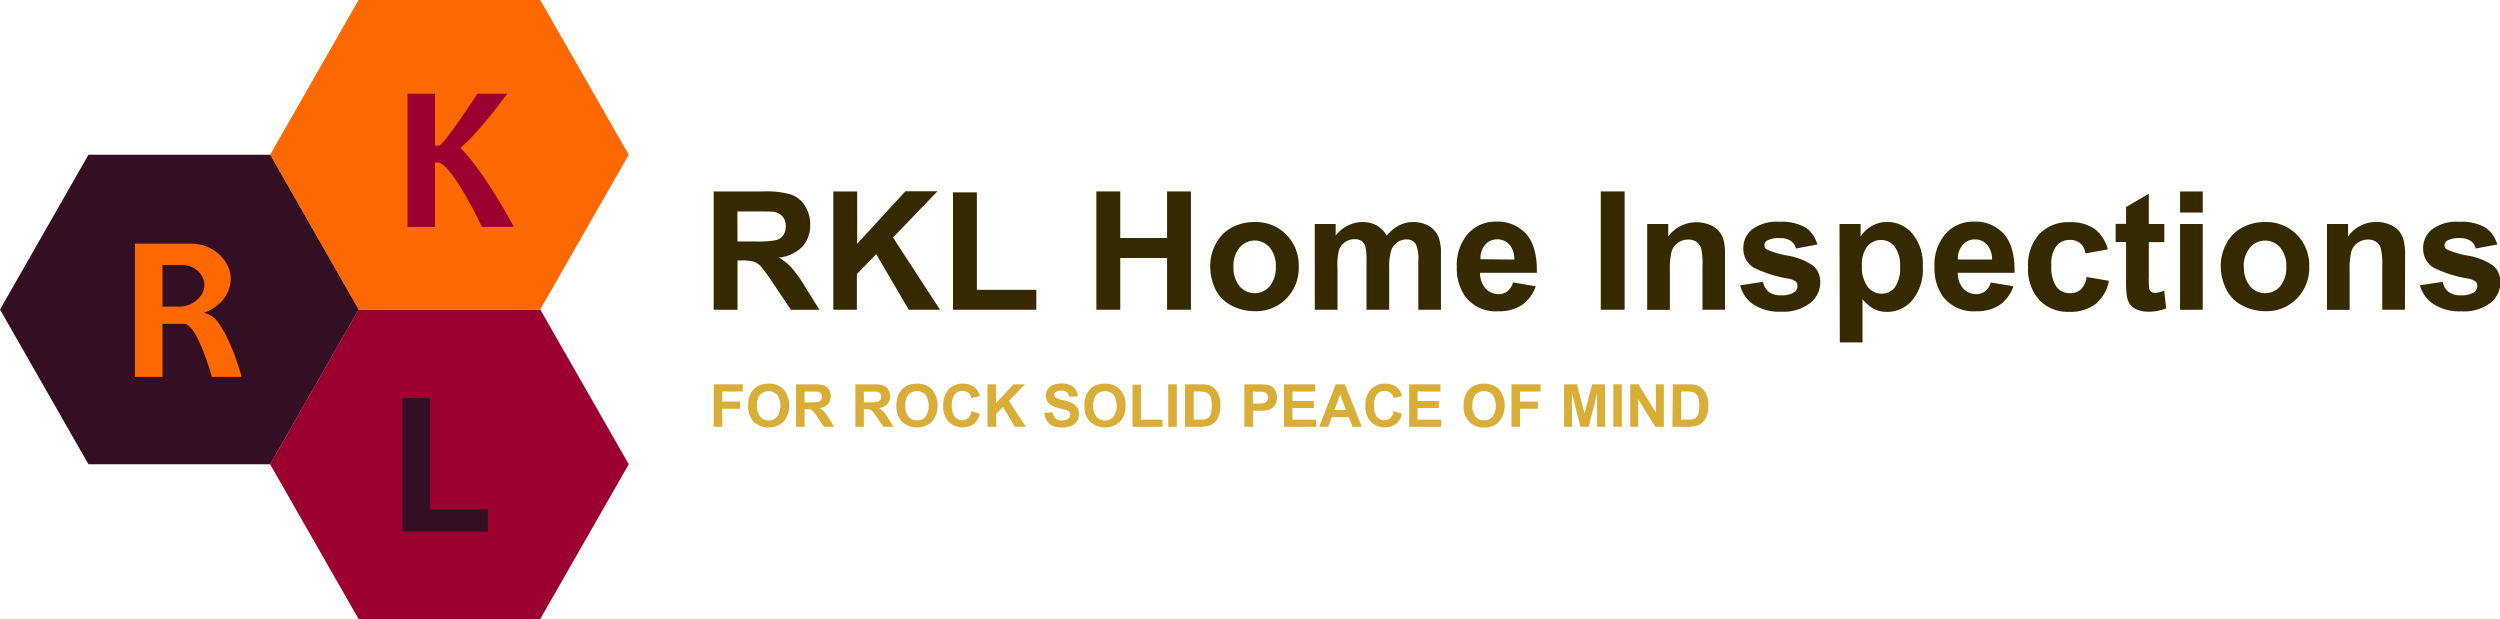 <svg id="Layer_1" data-name="Layer 1" xmlns="http://www.w3.org/2000/svg" viewBox="0 0 400 99.04"><defs><style>.cls-1{fill:#9c0030;}.cls-2{fill:#fe6800;}.cls-3{fill:#340e22;}.cls-4{fill:#352900;}.cls-5{fill:#d9ae38;}</style></defs><polygon class="cls-1" points="86.44 99.04 57.37 99.04 43.22 74.28 57.37 49.52 86.44 49.52 100.6 74.28 86.44 99.04"/><polygon class="cls-2" points="86.44 49.52 57.37 49.52 43.22 24.76 57.37 0 86.44 0 100.6 24.76 86.44 49.52"/><polygon class="cls-3" points="43.23 74.28 14.15 74.28 0 49.52 14.15 24.76 43.23 24.76 57.38 49.52 43.23 74.28"/><polygon class="cls-3" points="78.06 81.51 78.06 85.03 64.4 85.03 64.4 63.71 68.81 63.71 68.81 81.51 78.06 81.51"/><path class="cls-1" d="M73.66,23.66C76.79,21.05,81.15,15,81.15,15H76.38S71,23.3,70.22,23.3H69.6V15H65.2V36.32h4.4V26H70c2.26,0,7.12,10.3,7.12,10.3h5.08S77.77,27.81,73.66,23.66Z"/><path class="cls-2" d="M35.08,51.88a3.75,3.75,0,0,0-2.45-1.82,7.53,7.53,0,0,0,1.86-1,5.51,5.51,0,0,0,2.43-4.42,4.89,4.89,0,0,0-.54-2.23,6.15,6.15,0,0,0-1.8-2.12,6.73,6.73,0,0,0-4-1.31H21.59V60.3H26V51.82h3.48a1.36,1.36,0,0,1,.29.06c2,.73,4.13,8.42,4.13,8.42h4.76S37.21,54.83,35.08,51.88Zm-6.42-2.82H26V42.41h3.18a3.59,3.59,0,0,1,3.09,1.7,2.89,2.89,0,0,1,.43,1.49,3,3,0,0,1-.76,1.95A4.22,4.22,0,0,1,28.66,49.06Z"/><path class="cls-4" d="M114.19,49.56V30.63h8a13.71,13.71,0,0,1,4.41.51,4.32,4.32,0,0,1,2.2,1.81,5.4,5.4,0,0,1,.83,3,5,5,0,0,1-1.25,3.51,6,6,0,0,1-3.75,1.75,9.33,9.33,0,0,1,2,1.59,21.85,21.85,0,0,1,2.18,3.08l2.31,3.69h-4.57l-2.77-4.12a26.69,26.69,0,0,0-2-2.78,2.87,2.87,0,0,0-1.15-.79,6.45,6.45,0,0,0-1.93-.21H118v7.9ZM118,38.63h2.83a14.3,14.3,0,0,0,3.43-.23,2,2,0,0,0,1.08-.8,2.52,2.52,0,0,0,.38-1.42,2.25,2.25,0,0,0-.51-1.54,2.39,2.39,0,0,0-1.44-.75q-.47-.06-2.79-.06h-3Z"/><path class="cls-4" d="M133.33,49.56V30.63h3.82V39l7.72-8.4H150L142.88,38l7.52,11.56h-5l-5.2-8.89-3.1,3.17v5.72Z"/><path class="cls-4" d="M152.48,49.56V30.78h3.82V46.37h9.51v3.19Z"/><path class="cls-4" d="M175.42,49.56V30.63h3.82v7.45h7.49V30.63h3.82V49.56h-3.82V41.28h-7.49v8.28Z"/><path class="cls-4" d="M193.64,42.51a7.34,7.34,0,0,1,.89-3.5,6,6,0,0,1,2.52-2.58,7.45,7.45,0,0,1,3.65-.9,6.82,6.82,0,0,1,5.1,2,7,7,0,0,1,2,5.1,7,7,0,0,1-2,5.16,6.76,6.76,0,0,1-5.05,2,7.94,7.94,0,0,1-3.6-.85,5.82,5.82,0,0,1-2.6-2.5A8.28,8.28,0,0,1,193.64,42.51Zm3.72.19a4.55,4.55,0,0,0,1,3.13,3.17,3.17,0,0,0,4.77,0,4.64,4.64,0,0,0,1-3.15,4.51,4.51,0,0,0-1-3.1,3.15,3.15,0,0,0-4.77,0A4.5,4.5,0,0,0,197.36,42.7Z"/><path class="cls-4" d="M210.36,35.84h3.35v1.88A5.36,5.36,0,0,1,218,35.53a4.65,4.65,0,0,1,2.29.55,4.26,4.26,0,0,1,1.59,1.64,6.28,6.28,0,0,1,1.95-1.64,4.78,4.78,0,0,1,2.23-.55,5,5,0,0,1,2.56.62,3.78,3.78,0,0,1,1.56,1.8,7.83,7.83,0,0,1,.37,2.84v8.77h-3.62V41.72a5.76,5.76,0,0,0-.38-2.63,1.71,1.71,0,0,0-1.55-.78,2.47,2.47,0,0,0-1.43.47,2.57,2.57,0,0,0-1,1.36,9.69,9.69,0,0,0-.3,2.83v6.59h-3.63V42a10.46,10.46,0,0,0-.19-2.58,1.64,1.64,0,0,0-.6-.86,1.9,1.9,0,0,0-1.11-.29,2.65,2.65,0,0,0-1.51.45,2.55,2.55,0,0,0-1,1.31A9.84,9.84,0,0,0,214,42.9v6.66h-3.63Z"/><path class="cls-4" d="M242.09,45.19l3.62.61a6,6,0,0,1-2.2,3,6.52,6.52,0,0,1-3.77,1,6.12,6.12,0,0,1-5.29-2.34,7.8,7.8,0,0,1-1.36-4.72,7.59,7.59,0,0,1,1.78-5.34,5.87,5.87,0,0,1,4.51-1.94,6.09,6.09,0,0,1,4.83,2c1.18,1.34,1.74,3.41,1.69,6.19h-9.09a3.7,3.7,0,0,0,.88,2.51,2.75,2.75,0,0,0,2.09.9,2.2,2.2,0,0,0,1.43-.47A2.87,2.87,0,0,0,242.09,45.19Zm.21-3.66a3.57,3.57,0,0,0-.81-2.4,2.62,2.62,0,0,0-3.85,0,3.31,3.31,0,0,0-.76,2.35Z"/><path class="cls-4" d="M256.12,49.56V30.63h3.82V49.56Z"/><path class="cls-4" d="M276,49.56H272.4v-7a10.58,10.58,0,0,0-.23-2.87,2,2,0,0,0-.75-1,2.17,2.17,0,0,0-1.26-.36,2.9,2.9,0,0,0-1.7.52,2.59,2.59,0,0,0-1,1.37,11.61,11.61,0,0,0-.28,3.15v6.21h-3.63V35.84h3.37v2A5.6,5.6,0,0,1,273.62,36a3.67,3.67,0,0,1,1.5,1.1,4,4,0,0,1,.71,1.53A10.86,10.86,0,0,1,276,41Z"/><path class="cls-4" d="M278.43,45.65l3.65-.56A2.66,2.66,0,0,0,283,46.7a3.16,3.16,0,0,0,2,.55,3.57,3.57,0,0,0,2.12-.52,1.16,1.16,0,0,0,.47-1,1,1,0,0,0-.25-.68,3,3,0,0,0-1.22-.48,19,19,0,0,1-5.56-1.77,3.53,3.53,0,0,1-1.63-3.09,3.8,3.8,0,0,1,1.41-3,6.54,6.54,0,0,1,4.36-1.22,7.66,7.66,0,0,1,4.19.92,4.68,4.68,0,0,1,1.88,2.71l-3.42.64a2.14,2.14,0,0,0-.83-1.23,3.1,3.1,0,0,0-1.75-.43,4,4,0,0,0-2.06.4.88.88,0,0,0-.41.74.8.8,0,0,0,.36.66,13.81,13.81,0,0,0,3.39,1,10.27,10.27,0,0,1,4.05,1.61,3.36,3.36,0,0,1,1.14,2.7,4.14,4.14,0,0,1-1.58,3.24A6.93,6.93,0,0,1,285,49.87a7.64,7.64,0,0,1-4.44-1.14A5.22,5.22,0,0,1,278.43,45.65Z"/><path class="cls-4" d="M294.32,35.84h3.38v2a5.07,5.07,0,0,1,1.79-1.68,4.89,4.89,0,0,1,2.49-.65,5.22,5.22,0,0,1,4,1.88,7.58,7.58,0,0,1,1.67,5.21A7.82,7.82,0,0,1,306,48a5.23,5.23,0,0,1-4.07,1.9,4.65,4.65,0,0,1-2.06-.45A7,7,0,0,1,298,47.87v6.91h-3.63Zm3.59,6.63a5.31,5.31,0,0,0,.92,3.42,2.81,2.81,0,0,0,2.23,1.1,2.65,2.65,0,0,0,2.11-1,5.25,5.25,0,0,0,.84-3.33,4.93,4.93,0,0,0-.87-3.2A2.67,2.67,0,0,0,301,38.4a2.76,2.76,0,0,0-2.21,1A4.54,4.54,0,0,0,297.91,42.47Z"/><path class="cls-4" d="M318.52,45.19l3.62.61a6,6,0,0,1-2.2,3,6.52,6.52,0,0,1-3.77,1,6.12,6.12,0,0,1-5.29-2.34,7.8,7.8,0,0,1-1.36-4.72,7.54,7.54,0,0,1,1.78-5.34,5.87,5.87,0,0,1,4.51-1.94,6.09,6.09,0,0,1,4.83,2c1.18,1.34,1.74,3.41,1.69,6.19h-9.09a3.7,3.7,0,0,0,.88,2.51,2.73,2.73,0,0,0,2.09.9,2.2,2.2,0,0,0,1.43-.47A2.87,2.87,0,0,0,318.52,45.19Zm.21-3.66a3.52,3.52,0,0,0-.82-2.4,2.46,2.46,0,0,0-1.88-.82,2.5,2.5,0,0,0-2,.87,3.36,3.36,0,0,0-.77,2.35Z"/><path class="cls-4" d="M337.25,39.9l-3.58.65a2.57,2.57,0,0,0-.82-1.62,2.49,2.49,0,0,0-1.66-.54,2.7,2.7,0,0,0-2.16.94,4.76,4.76,0,0,0-.81,3.13,5.57,5.57,0,0,0,.82,3.45,2.69,2.69,0,0,0,2.2,1,2.39,2.39,0,0,0,1.69-.59,3.5,3.5,0,0,0,.93-2l3.57.61a6.34,6.34,0,0,1-2.13,3.71,6.64,6.64,0,0,1-4.23,1.25,6.25,6.25,0,0,1-4.79-1.9,7.32,7.32,0,0,1-1.79-5.25,7.4,7.4,0,0,1,1.79-5.29,6.4,6.4,0,0,1,4.86-1.9,6.59,6.59,0,0,1,4,1.08A6,6,0,0,1,337.25,39.9Z"/><path class="cls-4" d="M346.29,35.84v2.9h-2.48v5.53a13.31,13.31,0,0,0,.07,1.95.78.78,0,0,0,.32.46,1,1,0,0,0,.62.18,4.73,4.73,0,0,0,1.45-.35l.32,2.82a7.27,7.27,0,0,1-2.87.54,4.5,4.5,0,0,1-1.77-.33,2.59,2.59,0,0,1-1.16-.85,3.52,3.52,0,0,1-.51-1.42,19,19,0,0,1-.11-2.55v-6H338.5v-2.9h1.67V33.12L343.81,31v4.84Z"/><path class="cls-4" d="M348.81,34V30.63h3.63V34Zm0,15.57V35.84h3.63V49.56Z"/><path class="cls-4" d="M355.32,42.51a7.34,7.34,0,0,1,.89-3.5,6,6,0,0,1,2.52-2.58,7.45,7.45,0,0,1,3.65-.9,6.86,6.86,0,0,1,5.1,2,7,7,0,0,1,2,5.1,7,7,0,0,1-2,5.16,6.76,6.76,0,0,1-5,2,7.94,7.94,0,0,1-3.6-.85,5.82,5.82,0,0,1-2.6-2.5A8.28,8.28,0,0,1,355.32,42.51Zm3.71.19a4.6,4.6,0,0,0,1,3.13,3.18,3.18,0,0,0,4.78,0,4.64,4.64,0,0,0,1-3.15,4.51,4.51,0,0,0-1-3.1,3.17,3.17,0,0,0-4.78,0A4.55,4.55,0,0,0,359,42.7Z"/><path class="cls-4" d="M384.79,49.56h-3.63v-7a10.44,10.44,0,0,0-.24-2.87,2,2,0,0,0-.75-1,2.17,2.17,0,0,0-1.26-.36,2.87,2.87,0,0,0-1.69.52,2.61,2.61,0,0,0-1,1.37,12,12,0,0,0-.28,3.15v6.21h-3.62V35.84h3.37v2a5.48,5.48,0,0,1,4.52-2.33,5.39,5.39,0,0,1,2.19.44,3.71,3.71,0,0,1,1.51,1.1,4.13,4.13,0,0,1,.71,1.53,11.5,11.5,0,0,1,.2,2.44Z"/><path class="cls-4" d="M387.19,45.65l3.64-.56a2.71,2.71,0,0,0,.94,1.61,3.18,3.18,0,0,0,2,.55,3.54,3.54,0,0,0,2.12-.52,1.15,1.15,0,0,0,.48-1,1,1,0,0,0-.26-.68,3,3,0,0,0-1.21-.48,19.15,19.15,0,0,1-5.57-1.77,3.53,3.53,0,0,1-1.63-3.09,3.8,3.8,0,0,1,1.41-3,6.57,6.57,0,0,1,4.37-1.22,7.62,7.62,0,0,1,4.18.92,4.74,4.74,0,0,1,1.89,2.71l-3.43.64a2.05,2.05,0,0,0-.83-1.23,3.07,3.07,0,0,0-1.75-.43,4,4,0,0,0-2,.4.87.87,0,0,0-.42.74.8.8,0,0,0,.36.66,13.81,13.81,0,0,0,3.39,1,10.14,10.14,0,0,1,4.05,1.61,3.36,3.36,0,0,1,1.14,2.7,4.14,4.14,0,0,1-1.58,3.24,6.93,6.93,0,0,1-4.66,1.36,7.61,7.61,0,0,1-4.43-1.14A5.17,5.17,0,0,1,387.19,45.65Z"/><path class="cls-5" d="M114.19,68.29v-6.8h4.66v1.15h-3.29v1.61h2.84V65.4h-2.84v2.89Z"/><path class="cls-5" d="M119.7,64.93a4.27,4.27,0,0,1,.31-1.74,2.94,2.94,0,0,1,.63-.93,2.72,2.72,0,0,1,.88-.62,3.9,3.9,0,0,1,1.47-.26,3.19,3.19,0,0,1,2.4.93,4.17,4.17,0,0,1,0,5.16,3.59,3.59,0,0,1-4.81,0A3.55,3.55,0,0,1,119.7,64.93Zm1.41,0a2.55,2.55,0,0,0,.54,1.75,1.84,1.84,0,0,0,2.7,0,3.26,3.26,0,0,0,0-3.52,1.91,1.91,0,0,0-2.73,0A2.6,2.6,0,0,0,121.11,64.89Z"/><path class="cls-5" d="M127.37,68.29v-6.8h2.88a5.06,5.06,0,0,1,1.59.18,1.58,1.58,0,0,1,.79.66,1.93,1.93,0,0,1,.29,1.07,1.84,1.84,0,0,1-.44,1.26,2.2,2.2,0,0,1-1.35.63,3.15,3.15,0,0,1,.74.57,8.25,8.25,0,0,1,.78,1.1l.83,1.33h-1.64l-1-1.48a9.52,9.52,0,0,0-.72-1,1,1,0,0,0-.41-.28,2.31,2.31,0,0,0-.69-.08h-.28v2.84Zm1.37-3.92h1a5,5,0,0,0,1.24-.09.69.69,0,0,0,.38-.29.87.87,0,0,0,.14-.5.84.84,0,0,0-.18-.56.87.87,0,0,0-.52-.27c-.11,0-.44,0-1,0h-1.07Z"/><path class="cls-5" d="M136.86,68.29v-6.8h2.89a5,5,0,0,1,1.58.18,1.58,1.58,0,0,1,.79.66,1.94,1.94,0,0,1,.3,1.07,1.8,1.8,0,0,1-.45,1.26,2.2,2.2,0,0,1-1.35.63,3,3,0,0,1,.74.57,8.25,8.25,0,0,1,.78,1.1l.83,1.33h-1.64l-1-1.48a10.71,10.71,0,0,0-.73-1,1,1,0,0,0-.41-.28,2.22,2.22,0,0,0-.69-.08h-.28v2.84Zm1.37-3.92h1a4.81,4.81,0,0,0,1.23-.09.75.75,0,0,0,.39-.29.87.87,0,0,0,.13-.5.77.77,0,0,0-.7-.83c-.11,0-.44,0-1,0h-1.07Z"/><path class="cls-5" d="M143.43,64.93a4.44,4.44,0,0,1,.31-1.74,3.15,3.15,0,0,1,.64-.93,2.62,2.62,0,0,1,.88-.62,3.88,3.88,0,0,1,1.46-.26,3.19,3.19,0,0,1,2.4.93,4.13,4.13,0,0,1,0,5.16,3.58,3.58,0,0,1-4.8,0A3.51,3.51,0,0,1,143.43,64.93Zm1.42,0a2.6,2.6,0,0,0,.53,1.75,1.77,1.77,0,0,0,1.35.59,1.74,1.74,0,0,0,1.35-.59,3.24,3.24,0,0,0,0-3.52,1.77,1.77,0,0,0-1.37-.57,1.72,1.72,0,0,0-1.36.58A2.55,2.55,0,0,0,144.85,64.89Z"/><path class="cls-5" d="M155.45,65.79l1.33.42a3,3,0,0,1-1,1.65,3.21,3.21,0,0,1-4-.38,3.55,3.55,0,0,1-.87-2.53,3.75,3.75,0,0,1,.87-2.64,3,3,0,0,1,2.31-.93,2.82,2.82,0,0,1,2,.73,2.74,2.74,0,0,1,.7,1.25l-1.36.33a1.5,1.5,0,0,0-.5-.84,1.48,1.48,0,0,0-.93-.3,1.54,1.54,0,0,0-1.23.54,2.69,2.69,0,0,0-.47,1.76,2.82,2.82,0,0,0,.46,1.83,1.5,1.5,0,0,0,1.21.55,1.39,1.39,0,0,0,.94-.35A2,2,0,0,0,155.45,65.79Z"/><path class="cls-5" d="M158,68.29v-6.8h1.37v3l2.78-3H164l-2.56,2.65,2.7,4.15h-1.78l-1.86-3.19-1.12,1.13v2.06Z"/><path class="cls-5" d="M167.1,66.08l1.33-.13a1.72,1.72,0,0,0,.49,1,1.5,1.5,0,0,0,1,.32,1.53,1.53,0,0,0,1-.28.85.85,0,0,0,.33-.66.6.6,0,0,0-.14-.41,1.11,1.11,0,0,0-.49-.29c-.16-.06-.53-.16-1.1-.3a3.65,3.65,0,0,1-1.55-.67,1.75,1.75,0,0,1-.62-1.37,1.72,1.72,0,0,1,.29-1,1.89,1.89,0,0,1,.85-.69,3.35,3.35,0,0,1,1.34-.23,2.82,2.82,0,0,1,1.92.56,2,2,0,0,1,.68,1.49l-1.37.06a1.19,1.19,0,0,0-.38-.75,1.39,1.39,0,0,0-.87-.23,1.49,1.49,0,0,0-.93.25.47.47,0,0,0-.22.42.53.53,0,0,0,.2.41,3.48,3.48,0,0,0,1.26.46,6.15,6.15,0,0,1,1.48.49,1.79,1.79,0,0,1,.75.69,1.93,1.93,0,0,1,.28,1.08,2,2,0,0,1-1.25,1.85,3.75,3.75,0,0,1-1.48.25,3,3,0,0,1-2-.6A2.56,2.56,0,0,1,167.1,66.08Z"/><path class="cls-5" d="M173.5,64.93a4.44,4.44,0,0,1,.31-1.74,3.15,3.15,0,0,1,.64-.93,2.68,2.68,0,0,1,.87-.62,4,4,0,0,1,1.47-.26,3.19,3.19,0,0,1,2.4.93,3.56,3.56,0,0,1,.9,2.59,3.53,3.53,0,0,1-.89,2.57,3.58,3.58,0,0,1-4.8,0A3.51,3.51,0,0,1,173.5,64.93Zm1.42,0a2.54,2.54,0,0,0,.53,1.75,1.84,1.84,0,0,0,2.7,0,3.21,3.21,0,0,0,0-3.52,1.73,1.73,0,0,0-1.36-.57,1.75,1.75,0,0,0-1.37.58A2.6,2.6,0,0,0,174.92,64.89Z"/><path class="cls-5" d="M181.2,68.29V61.55h1.37v5.59H186v1.15Z"/><path class="cls-5" d="M186.92,68.29v-6.8h1.37v6.8Z"/><path class="cls-5" d="M189.6,61.49h2.5a5.25,5.25,0,0,1,1.3.13,2.26,2.26,0,0,1,1,.63,2.87,2.87,0,0,1,.65,1.1,4.94,4.94,0,0,1,.22,1.6,4.74,4.74,0,0,1-.2,1.45,3,3,0,0,1-.73,1.2,2.44,2.44,0,0,1-1,.54,3.93,3.93,0,0,1-1.21.15H189.6ZM191,62.64v4.5h1a4,4,0,0,0,.83-.06,1.25,1.25,0,0,0,.56-.29,1.56,1.56,0,0,0,.36-.65,4.58,4.58,0,0,0,.14-1.25,4.21,4.21,0,0,0-.14-1.21,1.63,1.63,0,0,0-.39-.65,1.26,1.26,0,0,0-.64-.32,5.42,5.42,0,0,0-1.12-.07Z"/><path class="cls-5" d="M199.1,68.29v-6.8h2.2a8.69,8.69,0,0,1,1.63.1,1.87,1.87,0,0,1,1,.67,2.46,2.46,0,0,1,.16,2.37,1.8,1.8,0,0,1-.57.67,2.06,2.06,0,0,1-.71.33,8.58,8.58,0,0,1-1.43.09h-.89v2.57Zm1.37-5.65v1.93h.75a3.51,3.51,0,0,0,1.08-.11.85.85,0,0,0,.43-.33.88.88,0,0,0,.16-.53.85.85,0,0,0-.22-.61,1,1,0,0,0-.55-.3,6.6,6.6,0,0,0-1,0Z"/><path class="cls-5" d="M205.43,68.29v-6.8h5v1.15H206.8v1.51h3.41v1.14H206.8v1.85h3.8v1.15Z"/><path class="cls-5" d="M217.89,68.29H216.4l-.6-1.55h-2.71l-.56,1.55h-1.46l2.65-6.8h1.45Zm-2.53-2.69-.93-2.52-.92,2.52Z"/><path class="cls-5" d="M223,65.79l1.33.42a3,3,0,0,1-1,1.65,3.21,3.21,0,0,1-4-.38,3.55,3.55,0,0,1-.87-2.53,3.75,3.75,0,0,1,.87-2.64,3,3,0,0,1,2.31-.93,2.82,2.82,0,0,1,2,.73,2.74,2.74,0,0,1,.7,1.25l-1.36.33a1.5,1.5,0,0,0-.5-.84,1.48,1.48,0,0,0-.93-.3,1.54,1.54,0,0,0-1.23.54,2.69,2.69,0,0,0-.47,1.76,2.82,2.82,0,0,0,.46,1.83,1.5,1.5,0,0,0,1.21.55,1.39,1.39,0,0,0,.94-.35A2,2,0,0,0,223,65.79Z"/><path class="cls-5" d="M225.47,68.29v-6.8h5v1.15h-3.66v1.51h3.41v1.14h-3.41v1.85h3.79v1.15Z"/><path class="cls-5" d="M234.17,64.93a4.27,4.27,0,0,1,.31-1.74,2.94,2.94,0,0,1,.63-.93,2.72,2.72,0,0,1,.88-.62,3.88,3.88,0,0,1,1.46-.26,3.22,3.22,0,0,1,2.41.93,4.15,4.15,0,0,1,0,5.16,3.15,3.15,0,0,1-2.39.93,3.19,3.19,0,0,1-2.41-.92A3.51,3.51,0,0,1,234.17,64.93Zm1.41,0a2.6,2.6,0,0,0,.53,1.75,1.77,1.77,0,0,0,1.36.59,1.73,1.73,0,0,0,1.34-.59,3.24,3.24,0,0,0,0-3.52,1.74,1.74,0,0,0-1.36-.57,1.73,1.73,0,0,0-1.37.58A2.55,2.55,0,0,0,235.58,64.89Z"/><path class="cls-5" d="M241.84,68.29v-6.8h4.66v1.15h-3.29v1.61h2.84V65.4h-2.84v2.89Z"/><path class="cls-5" d="M250.25,68.29v-6.8h2.05l1.23,4.64,1.22-4.64h2.06v6.8h-1.27V62.94l-1.35,5.35h-1.32l-1.35-5.35v5.35Z"/><path class="cls-5" d="M258.13,68.29v-6.8h1.37v6.8Z"/><path class="cls-5" d="M260.83,68.29v-6.8h1.33L264.94,66V61.49h1.28v6.8h-1.38l-2.74-4.43v4.43Z"/><path class="cls-5" d="M267.66,61.49h2.51a5.1,5.1,0,0,1,1.29.13,2.34,2.34,0,0,1,1,.63,3,3,0,0,1,.65,1.1,4.94,4.94,0,0,1,.22,1.6,4.44,4.44,0,0,1-.21,1.45,2.87,2.87,0,0,1-.73,1.2,2.33,2.33,0,0,1-1,.54,4,4,0,0,1-1.21.15h-2.59ZM269,62.64v4.5h1a4.06,4.06,0,0,0,.83-.06,1.21,1.21,0,0,0,.55-.29,1.37,1.37,0,0,0,.36-.65,4.22,4.22,0,0,0,.14-1.25,3.89,3.89,0,0,0-.14-1.21,1.43,1.43,0,0,0-.39-.65,1.19,1.19,0,0,0-.63-.32,5.54,5.54,0,0,0-1.13-.07Z"/></svg>